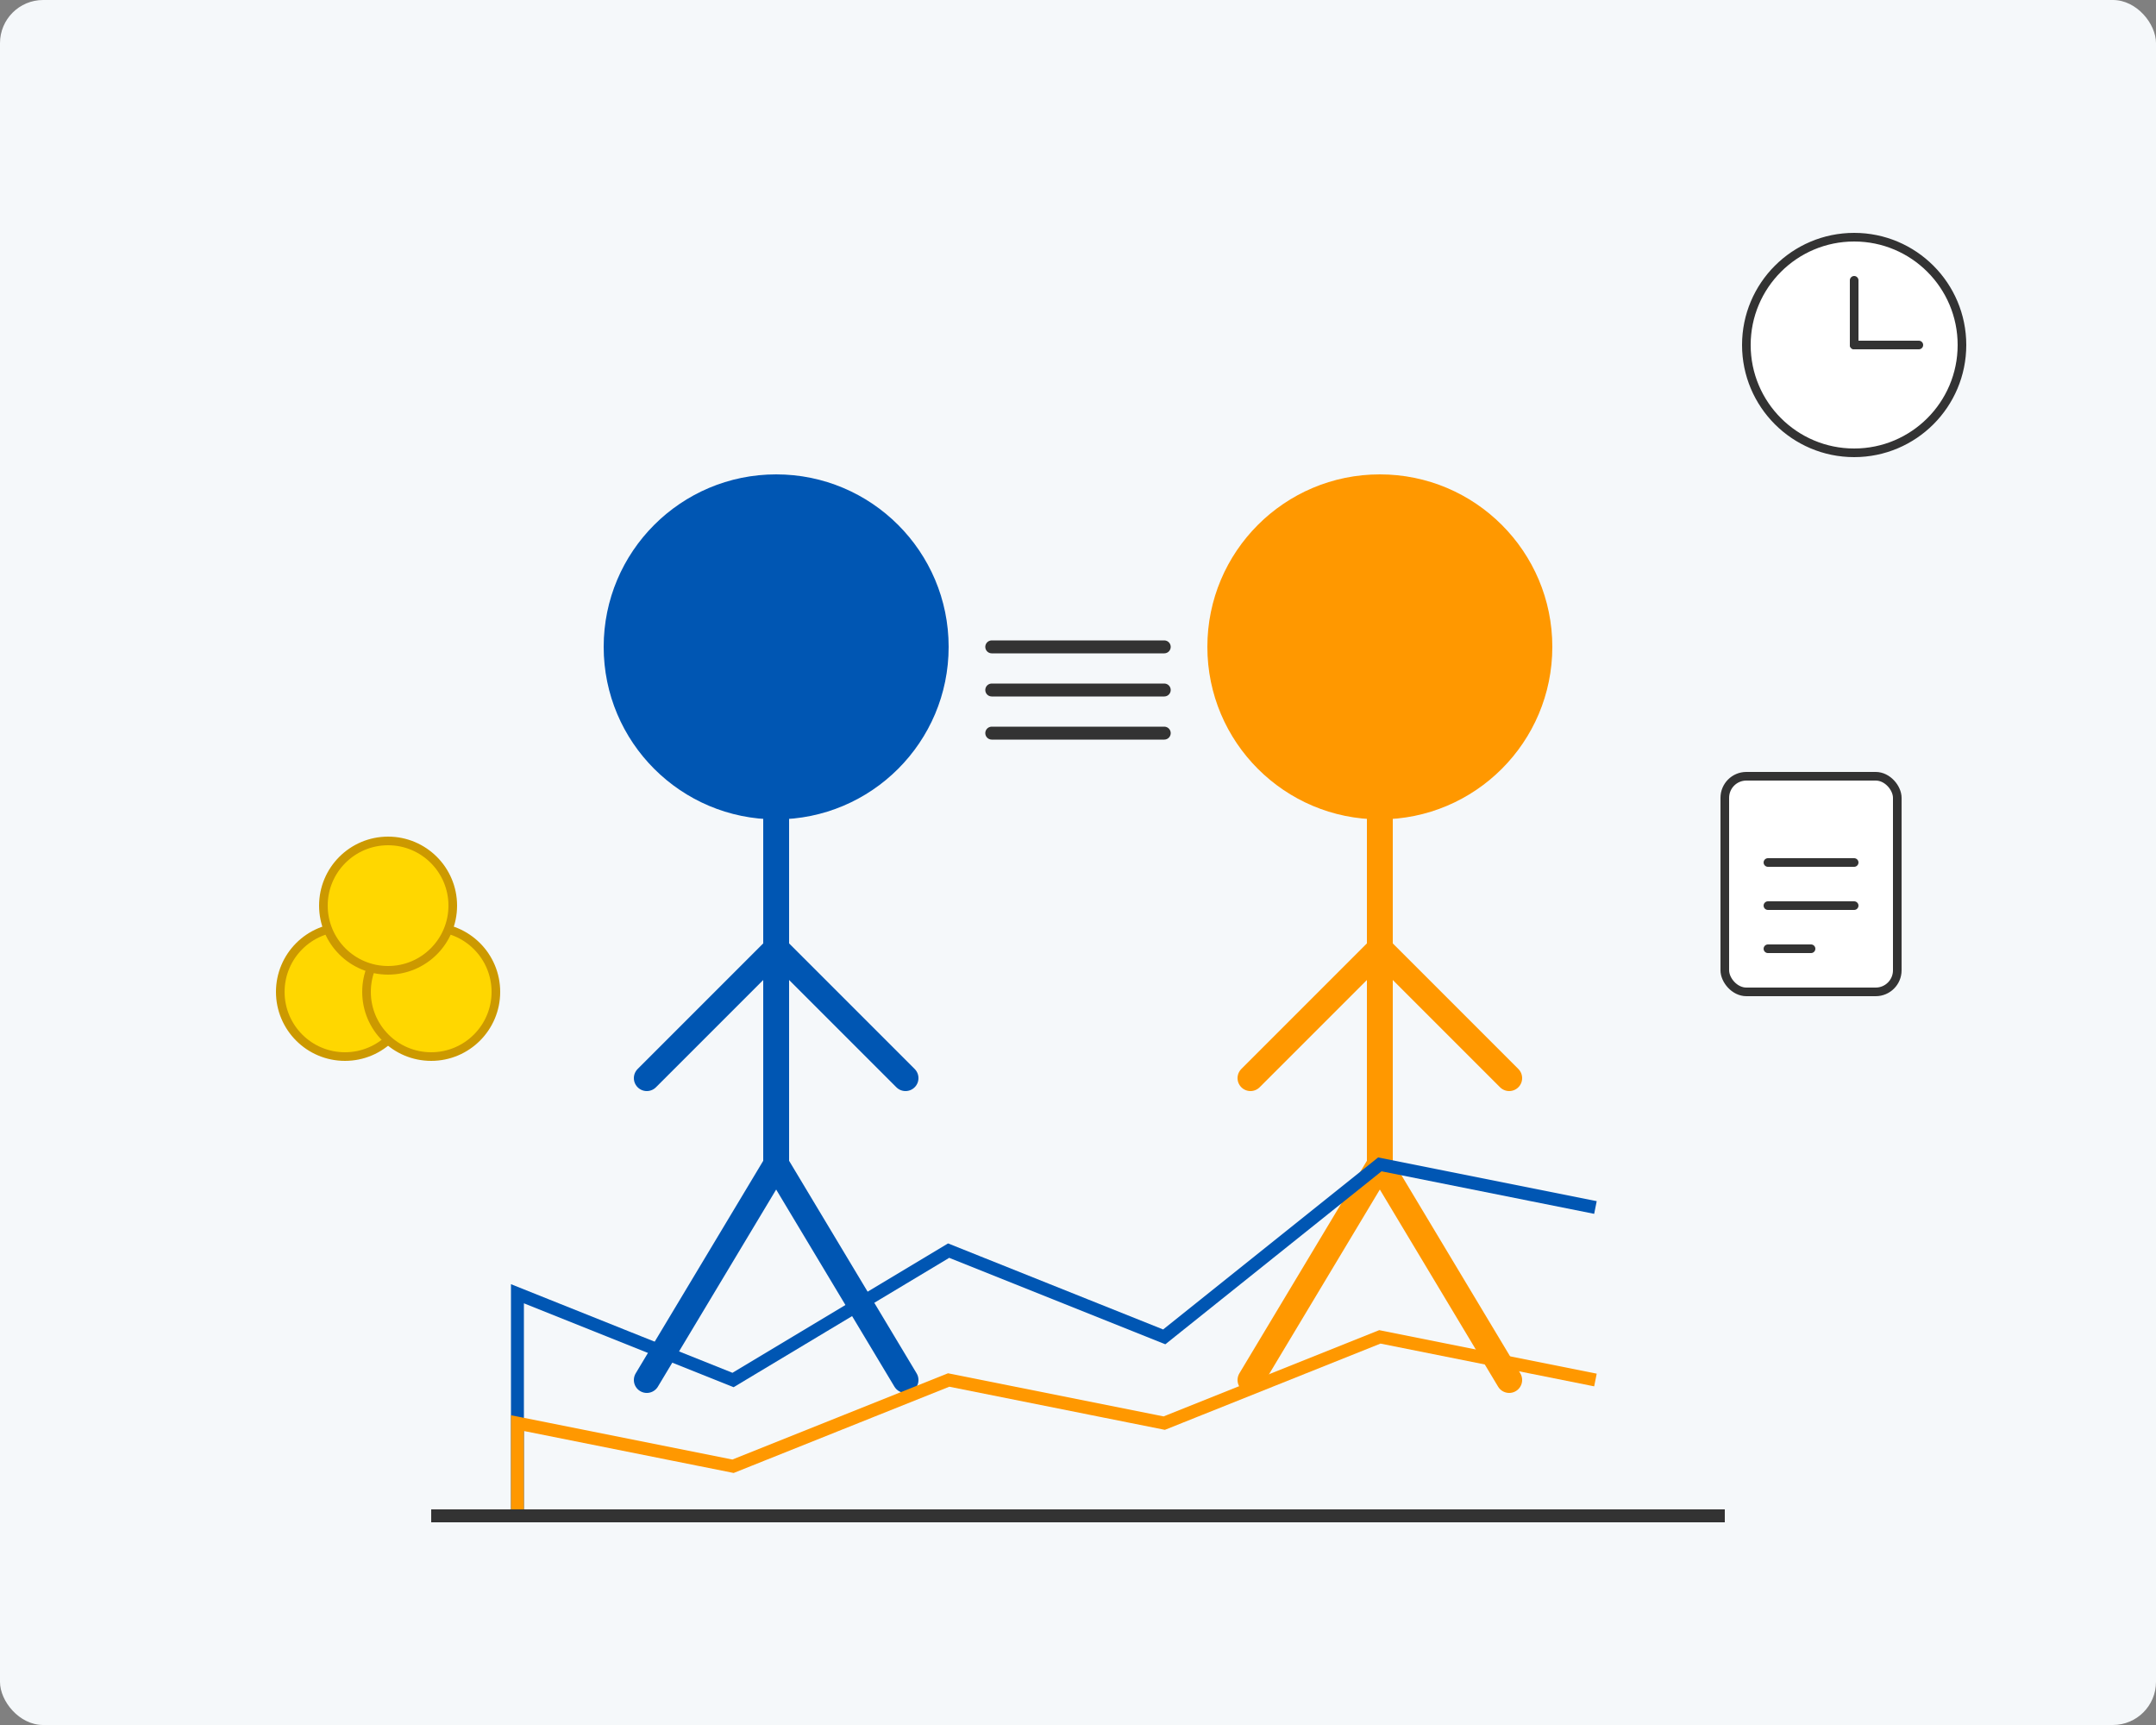 <svg width="500" height="400" viewBox="0 0 500 400" fill="none" xmlns="http://www.w3.org/2000/svg">
  <rect x="0" y="0" width="500" height="400" fill="#808080" stroke="none"/>
  <!-- Background -->
  <rect width="500" height="400" rx="10" fill="#F5F8FA"/>
  
  <!-- Woman figure -->
  <circle cx="180" cy="150" r="40" fill="#0056B3"/>
  <path d="M180 190V270" stroke="#0056B3" stroke-width="6" stroke-linecap="round"/>
  <path d="M180 220L150 250" stroke="#0056B3" stroke-width="6" stroke-linecap="round"/>
  <path d="M180 220L210 250" stroke="#0056B3" stroke-width="6" stroke-linecap="round"/>
  <path d="M180 270L150 320" stroke="#0056B3" stroke-width="6" stroke-linecap="round"/>
  <path d="M180 270L210 320" stroke="#0056B3" stroke-width="6" stroke-linecap="round"/>
  
  <!-- Man figure (advisor) -->
  <circle cx="320" cy="150" r="40" fill="#FF9800"/>
  <path d="M320 190V270" stroke="#FF9800" stroke-width="6" stroke-linecap="round"/>
  <path d="M320 220L290 250" stroke="#FF9800" stroke-width="6" stroke-linecap="round"/>
  <path d="M320 220L350 250" stroke="#FF9800" stroke-width="6" stroke-linecap="round"/>
  <path d="M320 270L290 320" stroke="#FF9800" stroke-width="6" stroke-linecap="round"/>
  <path d="M320 270L350 320" stroke="#FF9800" stroke-width="6" stroke-linecap="round"/>
  
  <!-- Conversation/interaction indication -->
  <path d="M230 150H270" stroke="#333" stroke-width="3" stroke-linecap="round"/>
  <path d="M230 160H270" stroke="#333" stroke-width="3" stroke-linecap="round"/>
  <path d="M230 170H270" stroke="#333" stroke-width="3" stroke-linecap="round"/>
  
  <!-- Chart elements -->
  <rect x="100" y="350" width="300" height="3" fill="#333"/>
  <path d="M120 350L120 300L170 320L220 290L270 310L320 270L370 280" stroke="#0056B3" stroke-width="3" fill="none"/>
  <path d="M120 350L120 330L170 340L220 320L270 330L320 310L370 320" stroke="#FF9800" stroke-width="3" fill="none"/>
  
  <!-- Document/contract icon -->
  <rect x="400" y="180" width="40" height="50" rx="5" fill="white" stroke="#333" stroke-width="2"/>
  <path d="M410 200H430" stroke="#333" stroke-width="2" stroke-linecap="round"/>
  <path d="M410 210H430" stroke="#333" stroke-width="2" stroke-linecap="round"/>
  <path d="M410 220H420" stroke="#333" stroke-width="2" stroke-linecap="round"/>
  
  <!-- Money/coins icon -->
  <circle cx="80" cy="230" r="15" fill="#FFD700" stroke="#CC9900" stroke-width="2"/>
  <circle cx="100" cy="230" r="15" fill="#FFD700" stroke="#CC9900" stroke-width="2"/>
  <circle cx="90" cy="210" r="15" fill="#FFD700" stroke="#CC9900" stroke-width="2"/>
  
  <!-- Clock / time element -->
  <circle cx="430" cy="80" r="25" fill="white" stroke="#333" stroke-width="2"/>
  <path d="M430 80L430 65" stroke="#333" stroke-width="2" stroke-linecap="round"/>
  <path d="M430 80L445 80" stroke="#333" stroke-width="2" stroke-linecap="round"/>
</svg>
